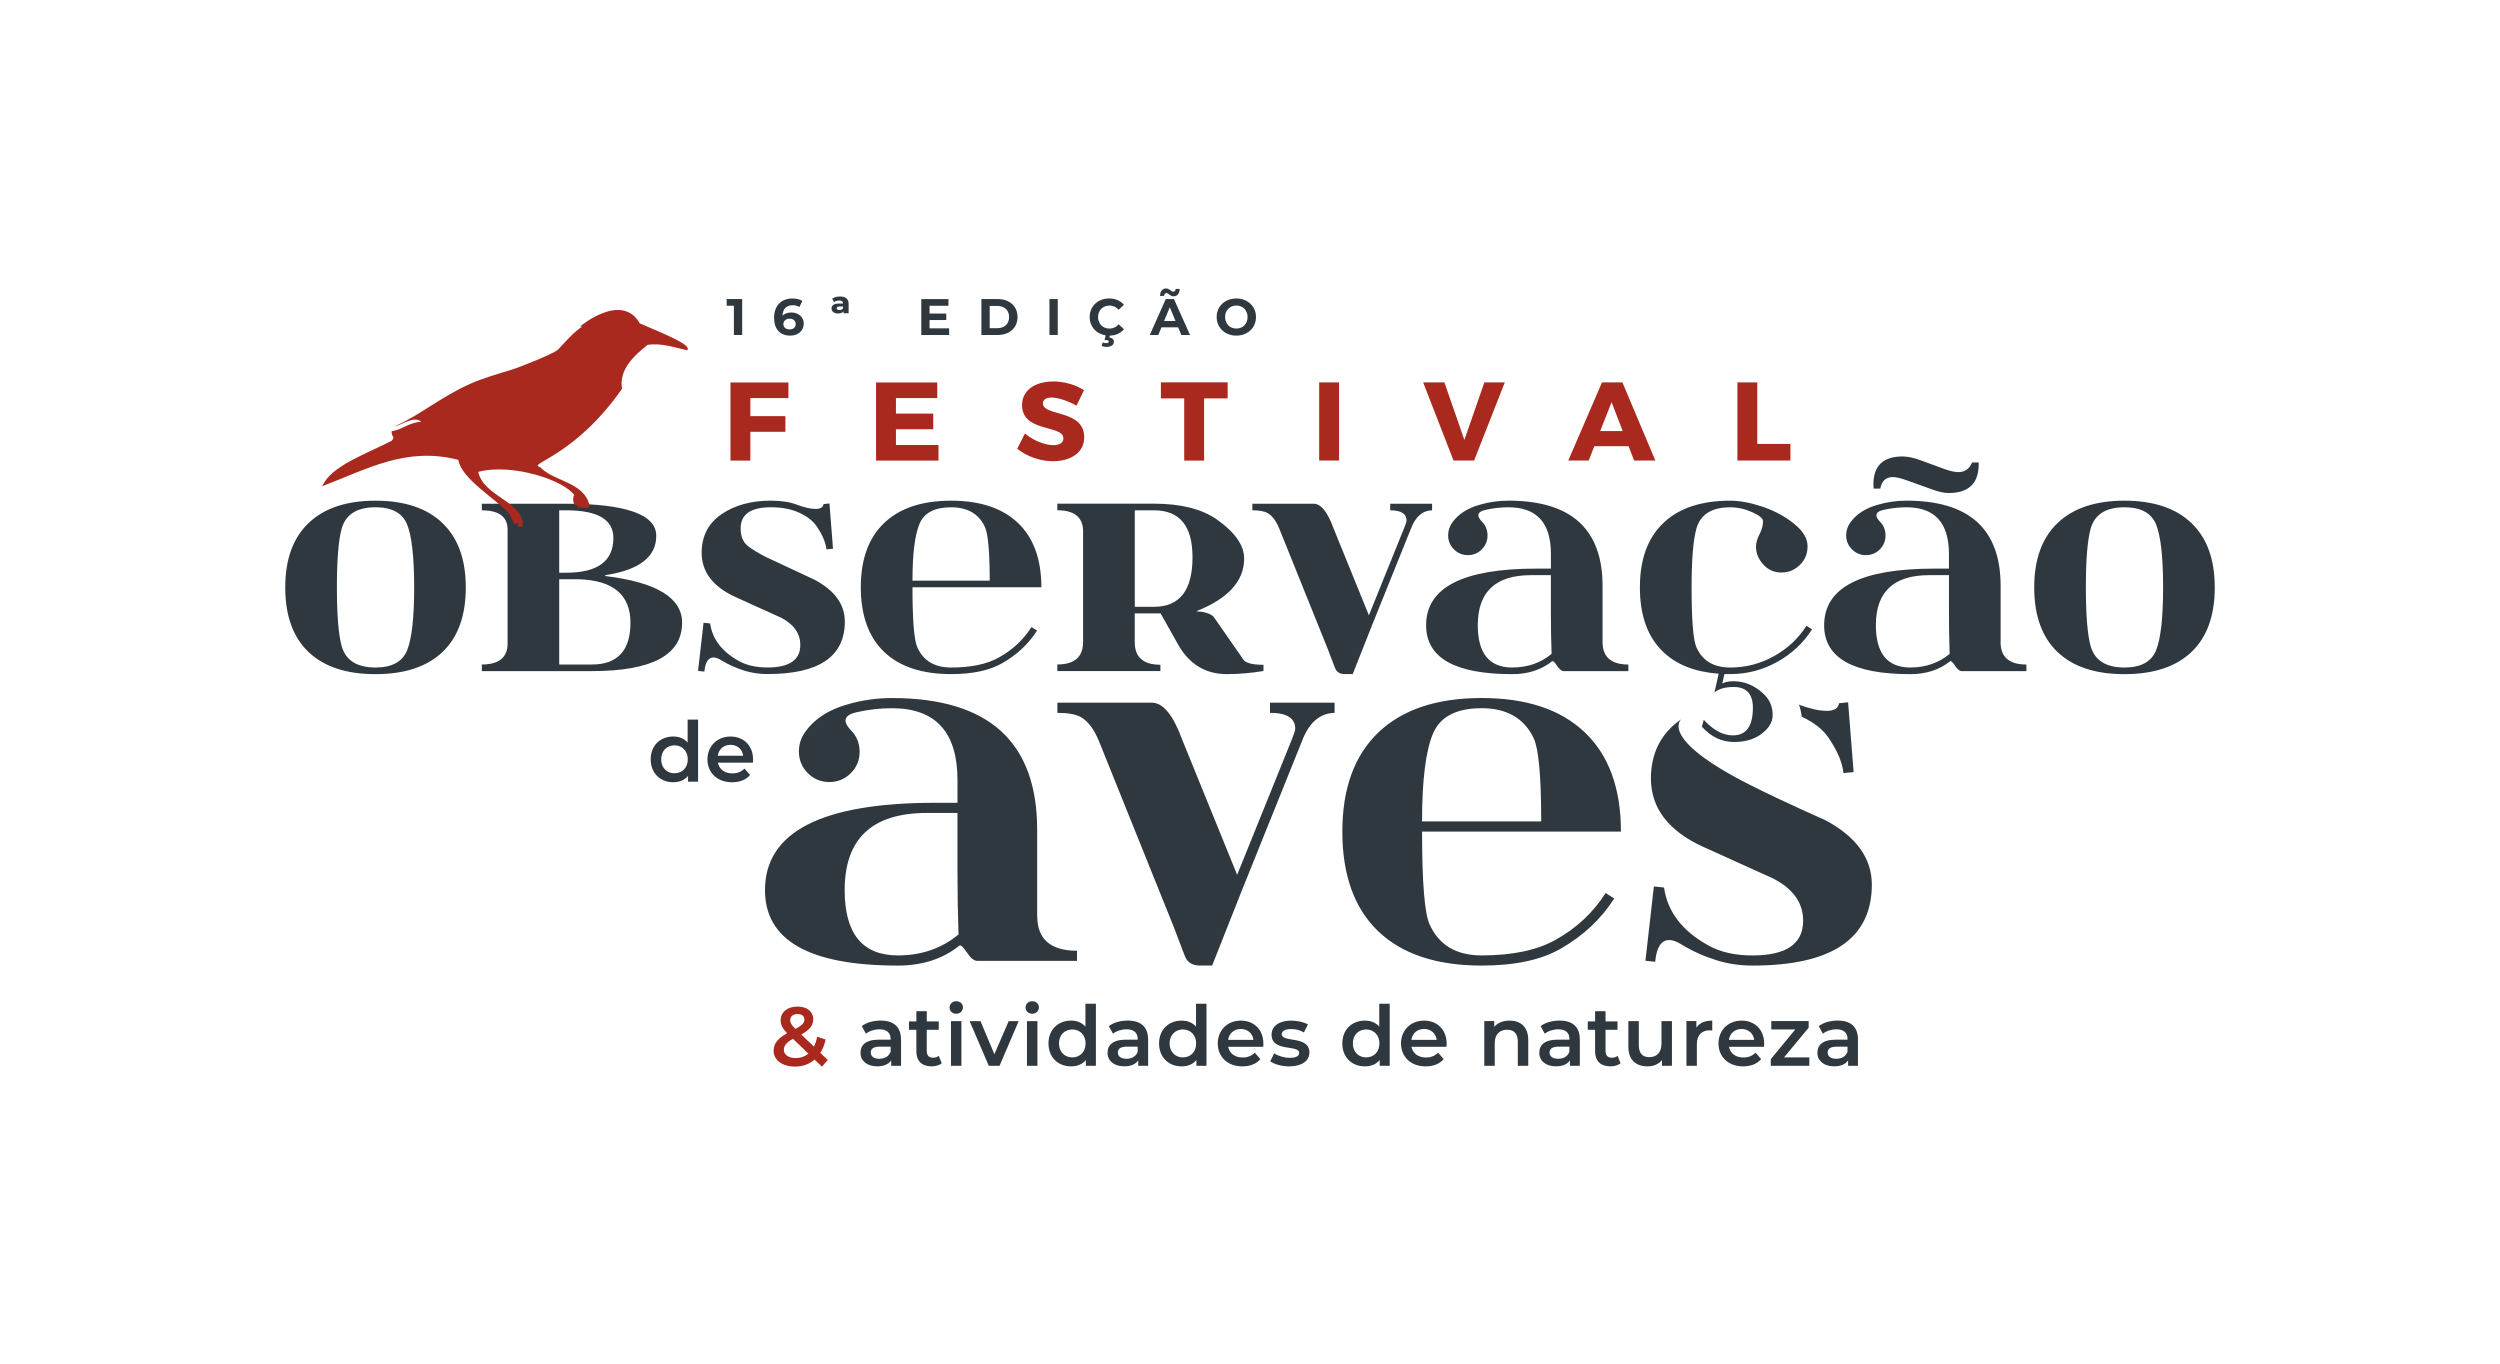 <?xml version="1.0" encoding="UTF-8"?>
<svg id="Camada_1" data-name="Camada 1" xmlns="http://www.w3.org/2000/svg" viewBox="0 0 779.53 425.2">
  <defs>
    <style>
      .cls-1 {
        fill: #aa291f;
      }

      .cls-2 {
        fill: #2f383f;
      }
    </style>
  </defs>
  <path class="cls-2" d="M277.71,327.97v-1.61h-3.37c-2.22,0-2.82.83-2.82,1.85,0,1.17.99,1.93,2.66,1.93s2.97-.73,3.52-2.16ZM293.65,331.56c-.78.63-1.96.94-3.13.94-3.05,0-4.79-1.62-4.79-4.7v-6.7h-2.3v-2.61h2.3v-3.18h3.25v3.18h3.73v2.61h-3.73v6.62c0,1.36.67,2.09,1.93,2.09.68,0,1.33-.18,1.83-.58l.91,2.32ZM296.53,318.4h3.25v13.93h-3.25v-13.93ZM296.09,314.15c0-1.1.89-1.96,2.08-1.96s2.09.81,2.09,1.88c0,1.15-.86,2.03-2.09,2.03s-2.08-.86-2.08-1.95ZM317.64,318.4l-5.97,13.92h-3.36l-5.97-13.92h3.39l4.33,10.32,4.46-10.32h3.13ZM320.22,318.4h3.26v13.93h-3.26v-13.93ZM319.78,314.15c0-1.1.88-1.96,2.08-1.96s2.08.81,2.08,1.88c0,1.15-.86,2.03-2.08,2.03s-2.08-.86-2.08-1.95ZM338.5,325.36c0-2.66-1.8-4.36-4.15-4.36s-4.15,1.7-4.15,4.36,1.8,4.35,4.15,4.35,4.15-1.7,4.15-4.35ZM341.71,312.98v19.35h-3.13v-1.8c-1.09,1.33-2.71,1.98-4.61,1.98-4.04,0-7.04-2.82-7.04-7.15s3-7.12,7.04-7.12c1.8,0,3.39.6,4.48,1.88v-7.14h3.26ZM354.74,327.97v-1.61h-3.36c-2.22,0-2.82.83-2.82,1.85,0,1.17,1,1.93,2.67,1.93s2.97-.73,3.52-2.16ZM358,324.16v8.16h-3.08v-1.7c-.78,1.2-2.29,1.88-4.38,1.88-3.18,0-5.19-1.75-5.19-4.18s1.57-4.14,5.79-4.14h3.6v-.21c0-1.9-1.15-3.02-3.47-3.02-1.57,0-3.18.52-4.23,1.38l-1.28-2.38c1.49-1.14,3.65-1.72,5.9-1.72,4.01,0,6.33,1.9,6.33,5.92ZM372.98,325.36c0-2.66-1.8-4.36-4.14-4.36s-4.15,1.7-4.15,4.36,1.8,4.35,4.15,4.35,4.14-1.7,4.14-4.35ZM376.19,312.98v19.35h-3.13v-1.8c-1.09,1.33-2.71,1.98-4.61,1.98-4.04,0-7.04-2.82-7.04-7.15s3-7.12,7.04-7.12c1.8,0,3.39.6,4.48,1.88v-7.14h3.26ZM382.94,324.24h7.9c-.26-2.01-1.8-3.39-3.94-3.39s-3.65,1.35-3.96,3.39ZM393.89,326.4h-10.93c.39,2.04,2.08,3.34,4.51,3.34,1.56,0,2.79-.5,3.78-1.51l1.75,2.01c-1.25,1.49-3.21,2.27-5.6,2.27-4.67,0-7.69-3-7.69-7.15s3.05-7.12,7.19-7.12,7.04,2.84,7.04,7.2c0,.26-.02.65-.05.96ZM396.07,330.94l1.25-2.48c1.22.81,3.1,1.38,4.85,1.38,2.06,0,2.92-.57,2.92-1.54,0-2.66-8.6-.15-8.6-5.71,0-2.63,2.37-4.35,6.12-4.35,1.86,0,3.96.44,5.22,1.2l-1.25,2.48c-1.33-.78-2.66-1.04-3.99-1.04-1.98,0-2.92.65-2.92,1.56,0,2.82,8.61.31,8.61,5.76,0,2.61-2.4,4.31-6.31,4.31-2.32,0-4.64-.68-5.89-1.57ZM430.12,325.36c0-2.66-1.8-4.36-4.14-4.36s-4.15,1.7-4.15,4.36,1.8,4.35,4.15,4.35,4.14-1.7,4.14-4.35ZM433.33,312.98v19.35h-3.13v-1.8c-1.09,1.33-2.71,1.98-4.61,1.98-4.05,0-7.04-2.82-7.04-7.15s3-7.12,7.04-7.12c1.8,0,3.39.6,4.48,1.88v-7.14h3.26ZM440.08,324.24h7.9c-.26-2.01-1.8-3.39-3.94-3.39s-3.65,1.35-3.96,3.39ZM451.03,326.4h-10.92c.39,2.04,2.08,3.34,4.51,3.34,1.57,0,2.79-.5,3.78-1.51l1.75,2.01c-1.25,1.49-3.21,2.27-5.61,2.27-4.67,0-7.69-3-7.69-7.15s3.05-7.12,7.19-7.12,7.04,2.84,7.04,7.2c0,.26-.02.65-.05.96ZM476.53,324.34v7.98h-3.26v-7.56c0-2.48-1.22-3.68-3.31-3.68-2.32,0-3.88,1.41-3.88,4.2v7.04h-3.26v-13.93h3.1v1.8c1.07-1.27,2.76-1.96,4.8-1.96,3.34,0,5.81,1.9,5.81,6.1ZM489.35,327.97v-1.61h-3.36c-2.22,0-2.82.83-2.82,1.85,0,1.17.99,1.93,2.66,1.93s2.97-.73,3.52-2.16ZM492.61,324.16v8.16h-3.07v-1.7c-.78,1.2-2.3,1.88-4.38,1.88-3.18,0-5.19-1.75-5.19-4.18s1.57-4.14,5.79-4.14h3.6v-.21c0-1.9-1.14-3.02-3.47-3.02-1.57,0-3.18.52-4.22,1.38l-1.28-2.38c1.49-1.14,3.65-1.72,5.89-1.72,4.02,0,6.33,1.9,6.33,5.92ZM505.3,331.56c-.79.63-1.96.94-3.13.94-3.05,0-4.8-1.62-4.8-4.7v-6.7h-2.29v-2.61h2.29v-3.18h3.26v3.18h3.73v2.61h-3.73v6.62c0,1.36.68,2.09,1.93,2.09.68,0,1.33-.18,1.83-.58l.92,2.32ZM521.33,318.4v13.92h-3.1v-1.77c-1.04,1.28-2.69,1.96-4.49,1.96-3.57,0-6-1.96-6-6.15v-7.96h3.26v7.51c0,2.53,1.2,3.73,3.26,3.73,2.27,0,3.81-1.41,3.81-4.2v-7.04h3.26ZM533.9,318.24v3.1c-.29-.05-.52-.08-.76-.08-2.48,0-4.04,1.46-4.04,4.31v6.75h-3.25v-13.93h3.1v2.04c.94-1.46,2.64-2.19,4.96-2.19ZM539.08,324.24h7.9c-.26-2.01-1.8-3.39-3.93-3.39s-3.65,1.35-3.96,3.39ZM550.04,326.4h-10.93c.39,2.04,2.09,3.34,4.51,3.34,1.56,0,2.79-.5,3.78-1.51l1.75,2.01c-1.26,1.49-3.21,2.27-5.61,2.27-4.66,0-7.69-3-7.69-7.15s3.05-7.12,7.2-7.12,7.04,2.84,7.04,7.2c0,.26-.03.65-.05.96ZM564.17,329.71v2.61h-12.02v-2.06l7.64-9.26h-7.48v-2.61h11.65v2.06l-7.67,9.26h7.88ZM576.07,327.97v-1.61h-3.36c-2.21,0-2.82.83-2.82,1.85,0,1.17.99,1.93,2.66,1.93s2.98-.73,3.52-2.16ZM579.33,324.16v8.16h-3.07v-1.7c-.78,1.2-2.3,1.88-4.38,1.88-3.18,0-5.19-1.75-5.19-4.18s1.57-4.14,5.79-4.14h3.6v-.21c0-1.9-1.14-3.02-3.46-3.02-1.57,0-3.18.52-4.22,1.38l-1.28-2.38c1.49-1.14,3.65-1.72,5.89-1.72,4.02,0,6.33,1.9,6.33,5.92ZM223.82,235.64h7.9c-.26-2.01-1.8-3.39-3.94-3.39s-3.65,1.35-3.97,3.39ZM234.77,237.81h-10.92c.39,2.04,2.09,3.34,4.51,3.34,1.56,0,2.79-.5,3.78-1.51l1.75,2.01c-1.25,1.48-3.21,2.27-5.61,2.27-4.66,0-7.69-3-7.69-7.14s3.05-7.12,7.19-7.12,7.04,2.84,7.04,7.2c0,.26-.02.65-.05.96ZM214.46,236.77c0-2.66-1.8-4.36-4.15-4.36s-4.15,1.7-4.15,4.36,1.8,4.35,4.15,4.35,4.15-1.7,4.15-4.35ZM217.67,224.38v19.35h-3.13v-1.8c-1.1,1.33-2.71,1.98-4.61,1.98-4.04,0-7.04-2.82-7.04-7.14s3-7.12,7.04-7.12c1.8,0,3.39.6,4.48,1.88v-7.15h3.26ZM524.33,224.19s-7.8,5.83,21.48,20.62c10.45,5.27,23.22,10.86,23.22,10.86,9.74,5.15,14.61,11.88,14.63,20.14,0,16.86-12.41,25.27-37.22,25.27-3.75,0-7.36-.51-10.82-1.54-4.1-1.26-7.86-2.93-11.3-5.04-1.48-.93-2.76-1.39-3.83-1.39-2.49,0-3.95,2.25-4.39,6.79l-3.04-.33,2.64-23.16,3.17.33c1.06,7.52,5.64,13.53,13.8,18.05,3.75,2.09,8.35,3.13,13.77,3.13,10.53,0,15.8-3.61,15.8-10.82,0-5.58-3.11-9.96-9.3-13.15l-21.88-9.91c-5.42-2.44-9.5-5.51-12.28-9.14-2.64-3.48-3.98-7.52-4.01-12.1,0-8.02,3.18-14.24,9.54-18.59ZM560.93,219.73c3.44,1.28,6.32,1.92,8.68,1.92s3.55-.79,3.81-2.36l2.84-.31,1.72,21.77-3.17.31c-.31-3.2-1.83-6.85-4.59-10.93-1.78-2.65-4.56-4.87-8.4-6.63,0,0-.21-1.35-.41-2.25-.2-.9-.49-1.51-.49-1.51ZM446.83,228.72c2.24-5.27,7.29-7.89,15.16-7.89s13.35,3.15,16.26,9.43c1.55,3.35,2.31,11.97,2.31,25.87h-37.15c0-12.89,1.15-22.01,3.42-27.41ZM485.02,293.06c-5.78,3.24-13.44,4.85-23.02,4.85-7.96,0-13.38-3.26-16.27-9.76-1.54-3.5-2.31-13.11-2.31-28.85h62.01c0-13.48-3.77-23.82-11.31-30.98-7.51-7.12-18.2-10.67-32.12-10.67s-24.64,3.55-32.13,10.67c-7.53,7.16-11.31,17.49-11.31,30.98s3.72,23.93,11.18,31.07c7.47,7.14,18.22,10.71,32.26,10.71,10.29,0,18.48-1.74,24.59-5.24,7.09-4.05,12.67-9.28,16.75-15.69l-2.69-1.7c-3.85,6.09-9.05,10.95-15.62,14.61ZM365.66,288.21l-22.96-57.03c-1.48-3.68-3.35-6.19-5.57-7.52-1.56-.92-4.03-1.39-7.43-1.39v-3.17h29.44c3.5,0,6.66,3.81,9.45,11.46l17.17,42.22,17.05-42.22c.71-1.76,1.06-2.87,1.06-3.33,0-3.3-2.63-4.96-7.87-4.96v-3.17h20.14v3.17c-4.63.11-8.02,3.09-10.2,8.9l-18.46,45.85-9.52,24.04h-3.9c-2.31,0-3.85-.99-4.63-3l-3.77-9.87ZM279.99,297.91c-11.08,0-16.61-6.78-16.61-20.36,0-16.04,8.55-24.06,25.63-24.06h9.54v17.72c0,7.03.11,13.75.33,20.16-5.27,4.36-11.57,6.54-18.89,6.54ZM323.4,285.61v-26.9c0-27.36-15.1-41.05-45.28-41.05-4.68,0-9.24.64-13.73,1.94-5.97,1.65-10.4,4.52-13.29,8.57-1.34,1.89-2,3.97-2,6.17.02,2.64.95,4.89,2.79,6.74,1.85,1.85,4.1,2.77,6.7,2.77s4.87-.92,6.7-2.77c1.85-1.85,2.75-4.08,2.75-6.69s-.92-4.92-2.75-6.72c-1.1-1.15-1.65-2.16-1.65-3,0-1.22,1.17-2.09,3.5-2.6,3.61-.82,7.27-1.24,10.98-1.24,13.61,0,20.43,7.47,20.43,22.39v7.1h-6.96c-35.37,0-53.06,9.08-53.06,27.23,0,15.69,13.82,23.53,41.47,23.53,7.58,0,13.97-2.07,19.17-6.24.42-.26,1.19.46,2.34,2.2,1.14,1.72,2.22,2.58,3.26,2.58h31.05v-3.17c-8.26,0-12.4-3.61-12.4-10.85ZM672.27,202.83c-1.47,3.54-4.75,5.31-9.83,5.31-5.77,0-9.28-2.22-10.54-6.63-1-3.54-1.5-9.67-1.5-18.35s.5-14.82,1.5-18.36c1.26-4.41,4.77-6.63,10.54-6.63,5.08,0,8.36,1.77,9.83,5.31,1.47,3.59,2.21,10.14,2.21,19.67s-.74,16.05-2.21,19.67ZM683.26,163.05c-4.87-4.62-11.8-6.93-20.82-6.93s-15.97,2.31-20.82,6.93c-4.89,4.64-7.33,11.36-7.33,20.12s2.42,15.5,7.24,20.11c4.84,4.62,11.81,6.93,20.91,6.93s16.04-2.31,20.91-6.93c4.83-4.61,7.24-11.33,7.24-20.11s-2.44-15.47-7.33-20.12ZM616.97,144.21c.01.17.01.35.01.53,0,5.99-3.13,8.99-9.38,8.99-1.38,0-3.09-.37-5.13-1.11l-7.74-2.79c-1.97-.71-3.47-1.07-4.51-1.07-2.16,0-3.47,1.2-3.93,3.6h-2.06c-.05-.47-.08-.9-.08-1.33,0-5.8,3.04-8.7,9.11-8.7,1.54,0,3.37.39,5.47,1.14l7.73,2.83c1.69.61,3.07.91,4.17.91,2.03,0,3.46-1,4.29-3h2.06ZM595.69,208.14c-7.18,0-10.77-4.4-10.77-13.2,0-10.4,5.55-15.6,16.61-15.6h6.18v11.48c0,4.55.07,8.91.21,13.07-3.41,2.83-7.5,4.24-12.24,4.24ZM623.82,200.17v-17.45c0-17.74-9.78-26.61-29.35-26.61-3.03,0-5.99.42-8.9,1.26-3.87,1.07-6.74,2.93-8.62,5.56-.87,1.22-1.3,2.57-1.3,4,.01,1.72.62,3.17,1.82,4.37,1.2,1.2,2.66,1.8,4.34,1.8s3.16-.6,4.34-1.8c1.2-1.2,1.78-2.64,1.78-4.34s-.6-3.19-1.78-4.35c-.72-.75-1.07-1.4-1.07-1.94,0-.79.76-1.36,2.27-1.69,2.34-.53,4.71-.8,7.11-.8,8.83,0,13.24,4.84,13.24,14.52v4.6h-4.52c-22.92,0-34.39,5.88-34.39,17.66,0,10.17,8.95,15.25,26.88,15.25,4.91,0,9.06-1.34,12.42-4.04.27-.17.77.3,1.52,1.43.74,1.12,1.44,1.67,2.11,1.67h20.13v-2.06c-5.36,0-8.05-2.34-8.05-7.02ZM471.56,208.14c-7.19,0-10.77-4.4-10.77-13.2,0-10.4,5.54-15.6,16.61-15.6h6.18v11.48c0,4.55.08,8.91.22,13.07-3.42,2.83-7.5,4.24-12.24,4.24ZM499.7,200.17v-17.45c0-17.74-9.78-26.61-29.35-26.61-3.03,0-5.99.42-8.9,1.26-3.87,1.07-6.74,2.93-8.61,5.56-.87,1.22-1.3,2.57-1.3,4,.02,1.72.61,3.17,1.82,4.37,1.2,1.2,2.66,1.8,4.34,1.8s3.16-.6,4.34-1.8c1.2-1.2,1.79-2.64,1.79-4.34s-.6-3.19-1.79-4.35c-.71-.75-1.07-1.4-1.07-1.94,0-.79.75-1.36,2.26-1.69,2.35-.53,4.72-.8,7.12-.8,8.83,0,13.24,4.84,13.24,14.52v4.6h-4.51c-22.93,0-34.4,5.88-34.4,17.66,0,10.17,8.96,15.25,26.88,15.25,4.91,0,9.05-1.34,12.43-4.04.27-.17.77.3,1.51,1.43.74,1.12,1.44,1.67,2.11,1.67h20.13v-2.06c-5.36,0-8.04-2.34-8.04-7.02ZM413.81,201.86l-14.89-36.97c-.96-2.39-2.17-4.02-3.61-4.87-1.01-.6-2.61-.9-4.81-.9v-2.06h19.08c2.27,0,4.31,2.47,6.13,7.43l11.13,27.37,11.05-27.37c.46-1.14.69-1.85.69-2.16,0-2.14-1.7-3.21-5.1-3.21v-2.06h13.06v2.06c-3,.07-5.2,2-6.61,5.77l-11.97,29.72-6.17,15.58h-2.53c-1.5,0-2.5-.64-3-1.94l-2.44-6.4ZM359.84,189.2h-6v-30.08h6c8,0,12,4.87,12,14.63,0,10.3-4,15.46-12,15.46ZM387.73,205.7l-9.36-13.45c-1.05-.97-2.84-1.51-5.39-1.65,9.97-3.93,14.96-9.41,14.96-16.43,0-4.13-2.83-8.17-8.47-12.16-4.7-3.3-11.25-4.96-19.66-4.96h-30.12v2.06c5.15,0,7.83,2.04,8.03,6.13v34.93c0,4.68-2.68,7.02-8.03,7.02v2.06h32.14v-1.97c-5.33,0-8-2.35-8-7.04v-8.98h8.06l5.4,9.61c3.48,6.21,8.56,9.33,15.25,9.33,3.73,0,7.53-.33,11.43-.97v-1.94c-3.41,0-5.5-.53-6.24-1.59ZM286.73,163.29c1.46-3.42,4.73-5.11,9.83-5.11s8.66,2.04,10.54,6.11c1,2.17,1.5,7.76,1.5,16.77h-24.08c0-8.36.74-14.27,2.21-17.77ZM311.48,205c-3.74,2.1-8.71,3.14-14.92,3.14-5.16,0-8.67-2.12-10.54-6.33-1-2.27-1.5-8.5-1.5-18.7h40.19c0-8.74-2.44-15.44-7.32-20.08-4.87-4.61-11.8-6.91-20.83-6.91s-15.97,2.3-20.82,6.91c-4.89,4.64-7.33,11.34-7.33,20.08s2.42,15.51,7.25,20.14c4.84,4.63,11.81,6.94,20.91,6.94,6.67,0,11.98-1.13,15.94-3.4,4.6-2.63,8.22-6.02,10.86-10.17l-1.74-1.1c-2.5,3.94-5.87,7.1-10.13,9.47ZM256.79,157.18l1.84-.2,1.11,14.11-2.06.2c-.2-2.07-1.19-4.44-2.97-7.09-1.16-1.71-2.96-3.16-5.44-4.3-2.47-1.16-5.43-1.73-8.9-1.73-6.28,0-9.43,2.2-9.43,6.58,0,2.51.77,4.37,2.33,5.56,1.4,1.07,3.27,2.2,5.62,3.4l15.06,7.04c6.31,3.34,9.47,7.7,9.48,13.05,0,10.93-8.04,16.38-24.13,16.38-2.43,0-4.77-.33-7.01-1-2.66-.82-5.1-1.9-7.33-3.27-.96-.6-1.79-.9-2.49-.9-1.61,0-2.56,1.45-2.84,4.4l-1.97-.21,1.71-15.01,2.06.21c.69,4.87,3.66,8.77,8.94,11.7,2.43,1.36,5.41,2.03,8.93,2.03,6.83,0,10.24-2.34,10.24-7.01,0-3.61-2.01-6.46-6.02-8.53l-14.19-6.43c-3.52-1.59-6.16-3.57-7.95-5.93-1.72-2.26-2.59-4.87-2.6-7.84,0-5.2,2.06-9.22,6.19-12.05,4.1-2.81,9.24-4.23,15.41-4.23,3.28,0,6.06.44,8.32,1.34,2.23.83,4.1,1.24,5.63,1.24s2.3-.52,2.47-1.53ZM184.56,207.2h-10.19v-26.57h6.18c10.69.34,16.03,4.87,16.03,13.54s-4,13.03-12.02,13.03ZM174.37,159.12h2.17c9.81,0,14.72,2.87,14.72,8.63,0,7.21-4.9,10.83-14.72,10.83h-2.17v-19.46ZM188.73,179.62v-.28c10.6-1.59,15.9-5.69,15.9-12.29s-9.37-9.98-28.12-9.98h-26.27v2.06c5.36,0,8.03,2,8.03,6.01v35.94c-.2,4.08-2.87,6.12-8.03,6.12v2.06h34.32c18.76,0,28.13-5.03,28.13-15.09,0-7.77-7.98-12.62-23.95-14.55ZM126.92,202.83c-1.47,3.54-4.74,5.31-9.83,5.31-5.77,0-9.28-2.22-10.54-6.63-1-3.54-1.5-9.67-1.5-18.35s.5-14.82,1.5-18.36c1.26-4.41,4.77-6.63,10.54-6.63,5.09,0,8.36,1.77,9.83,5.31,1.47,3.59,2.22,10.14,2.22,19.67s-.74,16.05-2.22,19.67ZM137.92,163.05c-4.87-4.62-11.8-6.93-20.83-6.93s-15.97,2.31-20.82,6.93c-4.89,4.64-7.33,11.36-7.33,20.12s2.42,15.5,7.24,20.11c4.84,4.62,11.81,6.93,20.91,6.93s16.04-2.31,20.91-6.93c4.83-4.61,7.24-11.33,7.24-20.11s-2.44-15.47-7.33-20.12ZM535.9,210.07c-7.37-.54-13.14-2.81-17.3-6.8-4.84-4.61-7.26-11.33-7.26-20.11s2.44-15.47,7.35-20.11c4.84-4.62,11.78-6.93,20.82-6.93,2.94,0,6.27.61,10,1.85,3.72,1.25,7,3.02,9.84,5.29,2.84,2.27,4.27,4.61,4.27,7.03s-.8,4.3-2.41,5.87c-1.6,1.57-3.51,2.36-5.74,2.36s-4.16-.84-5.67-2.51c-1.5-1.67-2.26-3.52-2.26-5.53,0-1.2.37-2.5,1.1-3.91.73-1.41,1.1-2.77,1.1-4.06,0-.84-1.12-1.79-3.36-2.8-2.24-1.01-4.53-1.53-6.87-1.53-5.77,0-9.3,2.22-10.54,6.63-1.01,3.54-1.51,9.67-1.51,18.35,0,10.19.5,16.4,1.51,18.67,1.86,4.21,5.38,6.31,10.54,6.31,4.87,0,9.43-1.19,13.67-3.56,4.22-2.36,7.6-5.51,10.09-9.45l1.75,1.1c-2.7,4.24-6.31,7.63-10.84,10.15-4.56,2.54-9.46,3.81-14.67,3.81-.62,0-1.22,0-1.8-.01l-.68,2.94c.91-.47,2.07-.7,3.47-.7,3.51,0,6.66,1.33,9.44,3.97,1.87,1.77,2.8,3.96,2.8,6.57,0,2.4-1.4,4.53-4.21,6.37-2.1,1.35-4.7,2.03-7.81,2.03-3.86,0-7.2-1.59-10.05-4.77l.58-2.16c2.96,3.25,5.99,4.87,9.08,4.87,4.16,0,6.24-2.87,6.24-8.59,0-4.34-2.01-6.5-6.03-6.5-2.57,0-4.56.56-5.94,1.69l1.3-5.84ZM280.96,324.16v8.16h-3.07v-1.7c-.79,1.2-2.3,1.88-4.38,1.88-3.18,0-5.19-1.75-5.19-4.18s1.56-4.14,5.78-4.14h3.6v-.21c0-1.9-1.15-3.02-3.47-3.02-1.57,0-3.18.52-4.23,1.38l-1.28-2.38c1.49-1.14,3.65-1.72,5.89-1.72,4.01,0,6.33,1.9,6.33,5.92Z"/>
  <g>
    <path class="cls-2" d="M231.42,93.25v11.2h-2.59v-9.12h-2.24v-2.08h4.83Z"/>
    <path class="cls-2" d="M250.62,100.92c0,2.29-1.87,3.73-4.24,3.73-3.09,0-5.01-1.94-5.01-5.55,0-3.87,2.34-6.03,5.71-6.03,1.18,0,2.34.27,3.12.77l-.96,1.9c-.62-.42-1.34-.56-2.1-.56-1.87,0-3.07,1.1-3.15,3.25.66-.66,1.6-.99,2.77-.99,2.16,0,3.86,1.38,3.86,3.49ZM248.11,101.05c0-1.02-.75-1.68-1.9-1.68s-1.94.7-1.94,1.68.72,1.66,1.97,1.66c1.1,0,1.87-.64,1.87-1.66Z"/>
    <path class="cls-2" d="M264.61,94.76v2.91h-1.6v-.62c-.27.43-.85.7-1.68.7-1.36,0-2.05-.69-2.05-1.57,0-.93.7-1.54,2.35-1.54h1.25c-.02-.64-.42-.94-1.23-.94-.56,0-1.18.19-1.58.5l-.59-1.09c.61-.42,1.57-.66,2.42-.66,1.74,0,2.72.74,2.72,2.31ZM262.88,96.09v-.53h-.99c-.69,0-.98.21-.98.56s.32.56.86.56.91-.21,1.1-.59Z"/>
    <path class="cls-2" d="M295.95,102.38v2.08h-8.68v-11.2h8.47v2.08h-5.89v2.43h5.2v2.02h-5.2v2.59h6.1Z"/>
    <path class="cls-2" d="M306.01,93.25h5.09c3.67,0,6.18,2.21,6.18,5.6s-2.51,5.6-6.18,5.6h-5.09v-11.2ZM310.97,102.33c2.22,0,3.68-1.33,3.68-3.47s-1.46-3.47-3.68-3.47h-2.37v6.95h2.37Z"/>
    <path class="cls-2" d="M327.23,93.25h2.59v11.2h-2.59v-11.2Z"/>
    <path class="cls-2" d="M348.8,101.11l1.66,1.54c-1.01,1.25-2.54,1.94-4.39,2l-.14.61c.98.11,1.39.67,1.39,1.33,0,.98-.93,1.58-2.35,1.58-.56,0-1.12-.13-1.49-.34l.38-1.07c.3.14.66.24,1.04.24.59,0,.83-.21.83-.51,0-.27-.22-.46-.78-.46h-.54l.35-1.46c-2.91-.45-4.99-2.69-4.99-5.71,0-3.38,2.59-5.79,6.08-5.79,1.94,0,3.55.7,4.61,1.98l-1.66,1.54c-.75-.86-1.7-1.31-2.82-1.31-2.1,0-3.59,1.47-3.59,3.59s1.49,3.59,3.59,3.59c1.12,0,2.06-.45,2.82-1.33Z"/>
    <path class="cls-2" d="M367.36,102.06h-5.2l-.99,2.4h-2.66l4.99-11.2h2.56l5.01,11.2h-2.72l-.99-2.4ZM362.97,92.28h-1.26c.03-1.42.75-2.34,1.87-2.34s1.67,1.02,2.24,1.02c.43,0,.74-.34.77-.86h1.26c-.03,1.38-.75,2.29-1.87,2.29s-1.67-1.01-2.24-1.01c-.43,0-.74.32-.77.9ZM366.54,100.09l-1.78-4.29-1.78,4.29h3.55Z"/>
    <path class="cls-2" d="M379.37,98.86c0-3.33,2.59-5.79,6.13-5.79s6.13,2.45,6.13,5.79-2.61,5.79-6.13,5.79-6.13-2.46-6.13-5.79ZM389.01,98.86c0-2.13-1.5-3.59-3.5-3.59s-3.51,1.46-3.51,3.59,1.5,3.59,3.51,3.59,3.5-1.46,3.5-3.59Z"/>
  </g>
  <path class="cls-1" d="M245.84,124.12v-4.87h-18.07v24.37h6.2v-8.98h10.93v-4.88h-10.93v-5.64h11.87ZM292.25,124.12v-4.87h-19.08v24.37h19.46v-4.87h-13.26v-4.91h11.63v-4.87h-11.63v-4.84h12.89ZM328.4,118.96c-5.85,0-9.71,2.86-9.71,7.35,0,8.63,12.88,6.05,12.88,10.37,0,1.39-1.22,2.13-3.17,2.13-2.54,0-6.3-1.47-8.81-3.66l-2.4,4.76c2.89,2.37,7.06,3.9,11.13,3.9,5.43,0,9.75-2.58,9.75-7.45,0-8.81-12.88-6.41-12.88-10.62,0-1.18,1.08-1.78,2.68-1.78,1.98,0,5.22,1.04,7.8,2.54l2.33-4.84c-2.5-1.64-6.09-2.72-9.61-2.72ZM382.8,124.22v-5.01h-20.82v5.01h7.27v19.4h6.2v-19.4h7.35ZM417.53,119.24h-6.2v24.37h6.2v-24.37ZM459.64,143.61l9.57-24.37h-6.37l-6.23,17.93-6.23-17.93h-6.62l9.47,24.37h6.41ZM505.89,119.24h-6.37l-10.52,24.37h6.37l1.77-4.49h10.66l1.74,4.49h6.62l-10.27-24.37ZM498.96,134.42l3.55-9.02,3.48,9.02h-7.03ZM547.94,138.43v-19.19h-6.2v24.37h16.54v-5.18h-10.34ZM162.98,164.23c.68-7.9-12.09-9.1-13.87-17.1,10.66-2.79,27.09,2.68,30.07,7.43-.49-.79-.99,3.25.77,2.98.45-.07.71-1.23.63-1.26-.05-.01-.25.45-.63,2,1.12-.41,3.98.87,3.85-.74-1.69-7.3-10.96-7.28-15.42-11.9-4.21-1.03,10.77-3.15,25.58-24.42-1.01-5.81,3.5-10.17,7.99-13.7,4.03-.57,7.61.59,12.3,1.7,1.78-1.69-7.79-5.31-14.75-8.39-5.66-9.88-18.54.88-18.54.88l.47.16s-1.96,1.47-2.48,1.97c-2.7,2.59-4.64,4.96-5.17,5.36-1.72,1.27-11.41,5.21-14.3,6.09-4.32,1.32-8.78,2.6-12.69,4.31-9.22,4.05-16.07,10.06-23.9,13.39,2.42-.43,6.13-3.47,8.47-1.48-3.87.22-5.74,2.39-9.25,2.97-.07,2.03,1.29,1.49,0,2.97-7.5,3.93-19.08,7.86-21.58,14.13,13.79-5.21,26.06-12.43,42.4-8.18.82,5.84,11.98,12.42,15.42,16.35,1.33,1.52,1.79,3.97,2.31,3.72,1.54-.77,1.89-1.29,1.78-1.4-.13-.13-.98.45-1.01,2.14h1.54ZM256.3,332.61l-2.3-2.22c-1.64,1.41-3.73,2.19-6.13,2.19-3.86,0-6.65-2.01-6.65-4.88,0-2.27,1.25-3.86,4.22-5.53-1.49-1.49-2.03-2.69-2.03-4.01,0-2.56,2.08-4.3,5.29-4.3,2.94,0,4.88,1.54,4.88,4.01,0,1.88-1.1,3.23-3.73,4.72l3.94,3.76c.44-.86.78-1.91,1.02-3.08l2.63.86c-.34,1.59-.89,3-1.64,4.17l2.3,2.19-1.8,2.11ZM252.08,328.54l-4.82-4.62c-2.11,1.17-2.84,2.14-2.84,3.44,0,1.51,1.46,2.56,3.7,2.56,1.51,0,2.84-.47,3.96-1.38ZM246.39,318.11c0,.81.34,1.41,1.64,2.72,2.11-1.15,2.79-1.9,2.79-2.89,0-1.05-.76-1.75-2.11-1.75-1.46,0-2.32.8-2.32,1.92Z"/>
</svg>